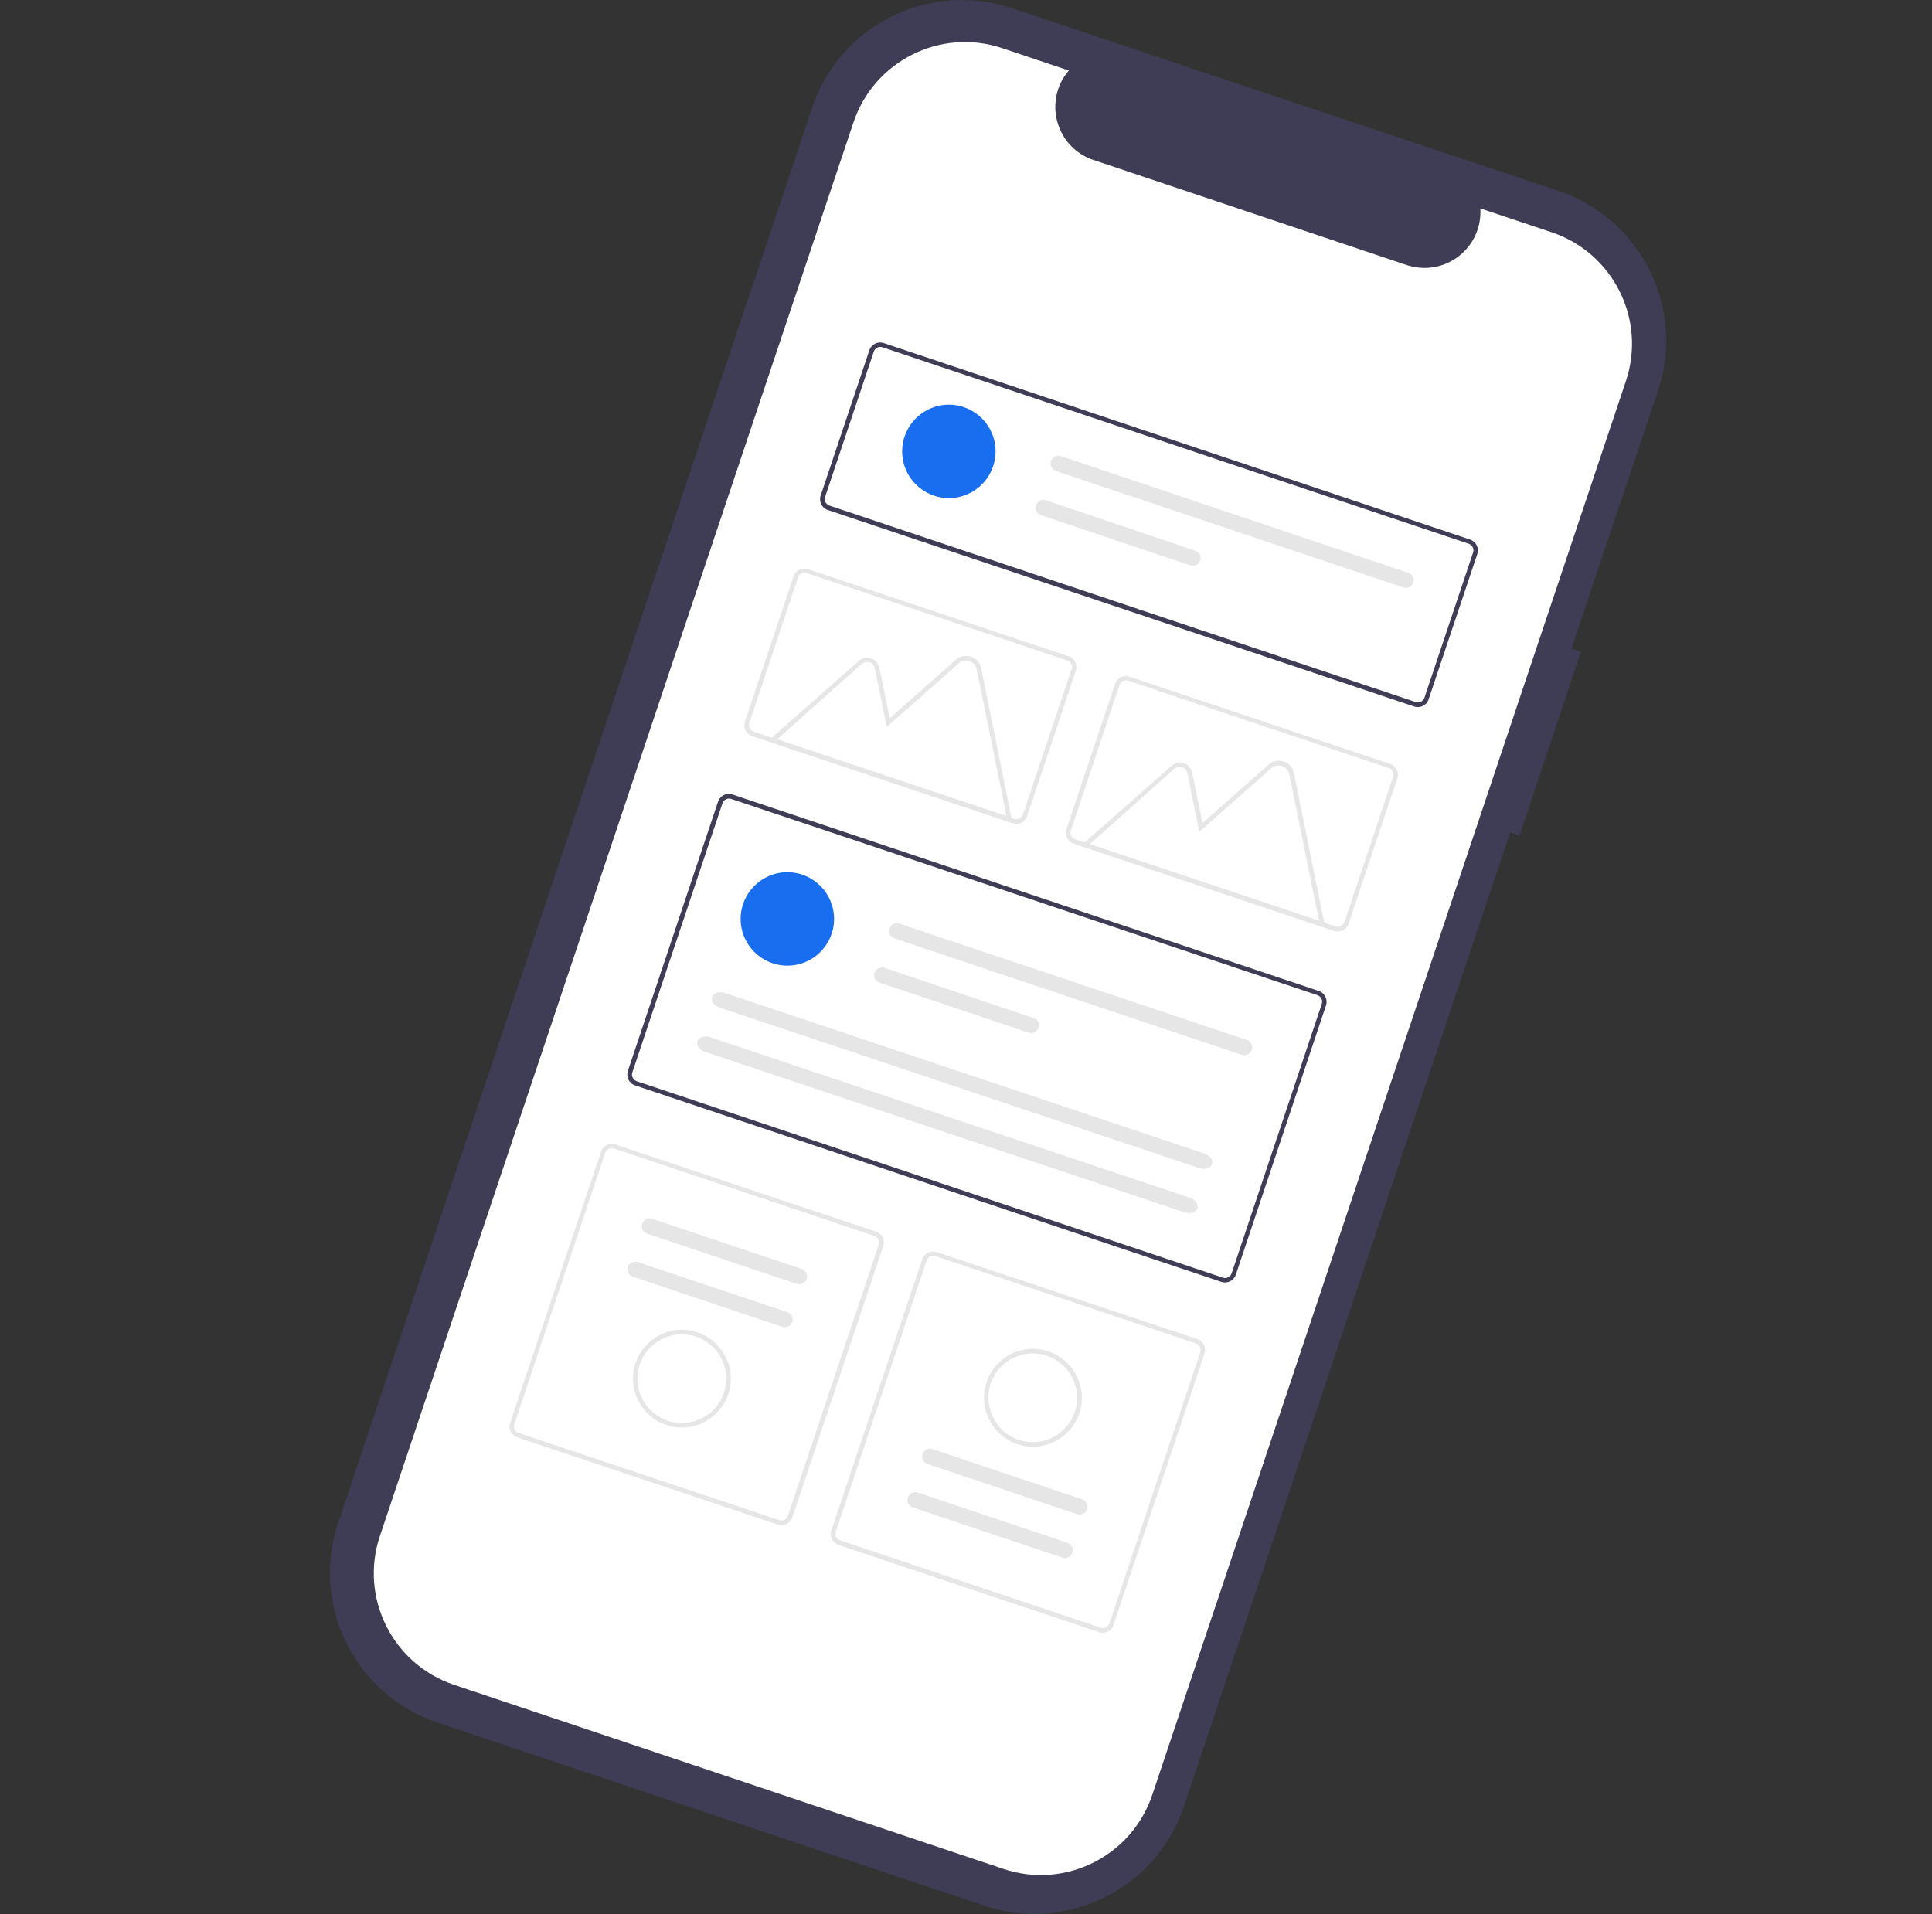<?xml version="1.0" encoding="utf-8"?>
<!-- Generator: Adobe Illustrator 23.1.0, SVG Export Plug-In . SVG Version: 6.00 Build 0)  -->
<svg version="1.1" id="aaab7897-aa30-48a7-8179-712109baaf81"
	 xmlns="http://www.w3.org/2000/svg" xmlns:xlink="http://www.w3.org/1999/xlink" x="0px" y="0px" viewBox="0 0 777.6 770.5"
	 style="enable-background:new 0 0 777.6 770.5;" xml:space="preserve">
<rect x="0" y="0" width="777.6" height="770.5" fill="#333333" stroke="none"/>
<style type="text/css">
	.st0{fill:#3F3D56;}
	.st1{fill:#FFFFFF;}
	.st2{fill:#E6E6E6;}
	.st3{fill:#196EF0;}
</style>
<path class="st0" d="M636.3,262.4l-3.8-1.3l34.8-103.9c11.1-33.2-6.8-69.1-40-80.3c0,0,0,0,0,0l0,0L407.2,3.3
	c-33.2-11.1-69.1,6.8-80.3,40l0,0L136.1,613.1c-11.1,33.2,6.8,69.1,40,80.3h0l220.1,73.7c33.2,11.1,69.1-6.8,80.3-40l0,0l131.3-392
	l3.8,1.3L636.3,262.4z"/>
<path class="st1" d="M624.5,93.5l-28.7-9.6c0.8,12.4-8.6,23.1-21,23.9c-2.9,0.2-5.8-0.2-8.6-1.1L440.1,64.4
	c-11.8-3.9-18.1-16.7-14.2-28.5c0.9-2.8,2.4-5.3,4.3-7.5l-26.8-9c-24.8-8.3-51.6,5.1-59.9,29.9l-190.6,569
	c-8.3,24.8,5.1,51.6,29.9,59.9h0l221.1,74.1c24.8,8.3,51.6-5.1,59.9-29.9l0,0l190.6-569C662.7,128.6,649.3,101.8,624.5,93.5
	L624.5,93.5z"/>
<path class="st0" d="M569.2,284.4l-236-79.1c-2.4-0.8-3.7-3.4-2.9-5.8l19.6-58.5c0.8-2.4,3.4-3.7,5.8-2.9l236,79.1
	c2.4,0.8,3.7,3.4,2.9,5.8L575,281.5C574.2,283.9,571.6,285.2,569.2,284.4z M355.2,139.8c-1.4-0.5-3,0.3-3.5,1.7l-19.6,58.5
	c-0.5,1.4,0.3,3,1.7,3.5l236,79.1c1.4,0.5,3-0.3,3.5-1.7l19.6-58.5c0.5-1.4-0.3-3-1.7-3.5L355.2,139.8z"/>
<path class="st0" d="M491.6,516l-236-79.1c-2.4-0.8-3.7-3.4-2.9-5.8L289,322.7c0.8-2.4,3.4-3.7,5.8-2.9l236,79.1
	c2.4,0.8,3.7,3.4,2.9,5.8l-36.3,108.4C496.6,515.5,494,516.8,491.6,516z M294.3,321.6c-1.4-0.5-3,0.3-3.5,1.7l-36.3,108.4
	c-0.5,1.4,0.3,3,1.7,3.5l236,79.1c1.4,0.5,3-0.3,3.5-1.7L532,404.1c0.5-1.4-0.3-3-1.7-3.5L294.3,321.6z"/>
<path class="st2" d="M537,374.7l-104.9-35.1c-2.4-0.8-3.7-3.4-2.9-5.8l19.6-58.5c0.8-2.4,3.4-3.7,5.8-2.9l104.9,35.1
	c2.4,0.8,3.7,3.4,2.9,5.8l-19.6,58.5C542,374.2,539.4,375.5,537,374.7z M454.1,274c-1.4-0.5-3,0.3-3.5,1.7L431,334.3
	c-0.5,1.4,0.3,3,1.7,3.5l104.9,35.1c1.4,0.5,3-0.3,3.5-1.7l19.6-58.5c0.5-1.4-0.3-3-1.7-3.5L454.1,274z"/>
<path class="st2" d="M313.1,613.7l-104.9-35.1c-2.4-0.8-3.7-3.4-2.9-5.8l36.6-109.2c0.8-2.4,3.4-3.7,5.8-2.9l104.9,35.1
	c2.4,0.8,3.7,3.4,2.9,5.8l-36.6,109.2C318.1,613.2,315.5,614.5,313.1,613.7z M247.1,462.3c-1.4-0.5-3,0.3-3.5,1.7L207,573.3
	c-0.5,1.4,0.3,3,1.7,3.5l104.9,35.1c1.4,0.5,3-0.3,3.5-1.7l36.6-109.2c0.5-1.4-0.3-3-1.7-3.5L247.1,462.3z"/>
<path class="st2" d="M442.4,657l-104.9-35.1c-2.4-0.8-3.7-3.4-2.9-5.8l36.6-109.2c0.8-2.4,3.4-3.7,5.8-2.9L481.9,539
	c2.4,0.8,3.7,3.4,2.9,5.8l-36.6,109.2C447.5,656.5,444.8,657.8,442.4,657z M376.5,505.6c-1.4-0.5-3,0.3-3.5,1.7l-36.6,109.2
	c-0.5,1.4,0.3,3,1.7,3.5L443,655.2c1.4,0.5,3-0.3,3.5-1.7l36.6-109.2c0.5-1.4-0.3-3-1.7-3.5L376.5,505.6z"/>
<circle class="st3" cx="316.9" cy="369.9" r="18.8"/>
<path class="st2" d="M362,371.8c-1.6-0.6-3.4,0.3-4,1.9c-0.6,1.6,0.3,3.4,1.9,4c0,0,0,0,0,0l139.9,46.9c1.6,0.6,3.4-0.3,4-2
	c0.6-1.6-0.3-3.4-2-4c0,0,0,0,0,0L362,371.8z"/>
<path class="st2" d="M356,389.6c-1.6-0.6-3.4,0.3-4,1.9c-0.6,1.6,0.3,3.4,1.9,4c0,0,0,0,0,0l60.2,20.2c1.6,0.5,3.4-0.4,3.9-2
	c0.5-1.6-0.3-3.4-2-3.9L356,389.6z"/>
<path class="st2" d="M291.7,399.7c-2.3-0.8-4.5,0-5.1,1.6s0.8,3.6,3.1,4.3l193,64.6c2.3,0.8,4.5,0,5.1-1.6s-0.8-3.6-3.1-4.3
	L291.7,399.7z"/>
<path class="st2" d="M285.8,417.5c-2.3-0.8-4.5,0-5.1,1.6s0.8,3.6,3.1,4.3l193,64.6c2.3,0.8,4.5,0,5.1-1.6s-0.8-3.6-3.1-4.3
	L285.8,417.5z"/>
<circle class="st3" cx="381.9" cy="181.7" r="18.8"/>
<path class="st2" d="M427,183.6c-1.6-0.6-3.4,0.3-4,2c-0.6,1.6,0.3,3.4,2,4c0,0,0,0,0,0l139.9,46.9c1.6,0.5,3.4-0.4,3.9-2
	c0.5-1.6-0.3-3.4-2-3.9L427,183.6z"/>
<path class="st2" d="M421,201.4c-1.6-0.6-3.4,0.3-4,2s0.3,3.4,2,4c0,0,0,0,0,0l60.2,20.2c1.6,0.5,3.4-0.4,3.9-2
	c0.5-1.6-0.3-3.4-2-3.9L421,201.4z"/>
<path class="st2" d="M407.5,331.3l-98.4-33l36.6-32.3c2.1-1.8,5.2-1.6,7,0.4c0.6,0.7,1,1.5,1.2,2.3l4.2,20.4l26.6-23.5
	c2.6-2.3,6.5-2,8.8,0.5c0.7,0.8,1.2,1.8,1.4,2.9L407.5,331.3z M312.8,297.6l92.3,30.9l-12-59.1c-0.5-2.4-2.8-3.9-5.2-3.4
	c-0.8,0.2-1.5,0.5-2,1l-29,25.6l-4.8-23.6c-0.3-1.7-2-2.8-3.7-2.5c-0.5,0.1-1,0.4-1.5,0.7L312.8,297.6z"/>
<path class="st2" d="M533.4,373.5l-98.4-33l36.6-32.3c2.1-1.8,5.2-1.6,7,0.4c0.6,0.7,1,1.5,1.2,2.3l4.2,20.4l26.6-23.5
	c2.6-2.3,6.5-2,8.8,0.5c0.7,0.8,1.2,1.8,1.4,2.9L533.4,373.5z M438.6,339.8l92.3,30.9l-12-59.1c-0.5-2.4-2.8-3.9-5.2-3.4
	c-0.8,0.2-1.5,0.5-2,1l-29,25.6l-4.8-23.6c-0.3-1.7-2-2.8-3.7-2.5c-0.5,0.1-1,0.4-1.5,0.7L438.6,339.8z"/>
<path class="st2" d="M407.6,331.4l-104.9-35.1c-2.4-0.8-3.7-3.4-2.9-5.8l19.6-58.5c0.8-2.4,3.4-3.7,5.8-2.9l104.9,35.1
	c2.4,0.8,3.7,3.4,2.9,5.8l-19.6,58.5C412.7,330.9,410.1,332.2,407.6,331.4z M324.7,230.7c-1.4-0.5-3,0.3-3.5,1.7L301.6,291
	c-0.5,1.4,0.3,3,1.7,3.5l104.9,35.1c1.4,0.5,3-0.3,3.5-1.7l19.6-58.5c0.5-1.4-0.3-3-1.7-3.5L324.7,230.7z"/>
<path class="st2" d="M262.5,490.6c-1.6-0.6-3.4,0.3-4,2s0.3,3.4,2,4c0,0,0,0,0,0l60.2,20.2c1.6,0.5,3.4-0.3,4-2c0.5-1.6-0.3-3.4-2-4
	L262.5,490.6z"/>
<path class="st2" d="M256.7,508c-1.6-0.5-3.4,0.3-4,2c-0.5,1.6,0.3,3.4,2,3.9l60.2,20.2c1.6,0.5,3.4-0.3,4-2c0.5-1.6-0.3-3.4-2-3.9
	L256.7,508z"/>
<path class="st2" d="M268.2,573.6c-10.3-3.5-15.9-14.6-12.4-24.9c3.5-10.3,14.6-15.9,24.9-12.4c10.3,3.5,15.9,14.6,12.4,24.9l0,0
	C289.6,571.5,278.5,577,268.2,573.6z M280.1,538c-9.3-3.1-19.5,1.9-22.6,11.3c-3.1,9.3,1.9,19.5,11.3,22.6
	c9.3,3.1,19.5-1.9,22.6-11.3l0,0C294.5,551.2,289.4,541.1,280.1,538L280.1,538z"/>
<path class="st2" d="M427.6,627c1.6,0.6,3.4-0.3,4-2s-0.3-3.4-2-4c0,0,0,0,0,0l-60.2-20.2c-1.6-0.6-3.4,0.3-4,2s0.3,3.4,2,4
	c0,0,0,0,0,0L427.6,627z"/>
<path class="st2" d="M433.5,609.5c1.6,0.5,3.4-0.3,4-2c0.5-1.6-0.3-3.4-2-4l-60.2-20.2c-1.6-0.6-3.4,0.3-4,2s0.3,3.4,2,4
	c0,0,0,0,0,0L433.5,609.5z"/>
<path class="st2" d="M422,544c10.3,3.5,15.9,14.6,12.4,24.9c-3.5,10.3-14.6,15.9-24.9,12.4c-10.3-3.5-15.9-14.6-12.4-24.9l0,0
	C400.5,546.1,411.6,540.5,422,544z M410,579.6c9.3,3.1,19.5-1.9,22.6-11.3c3.1-9.3-1.9-19.5-11.3-22.6c-9.3-3.1-19.5,1.9-22.6,11.3
	l0,0C395.7,566.3,400.7,576.4,410,579.6z"/>
</svg>
